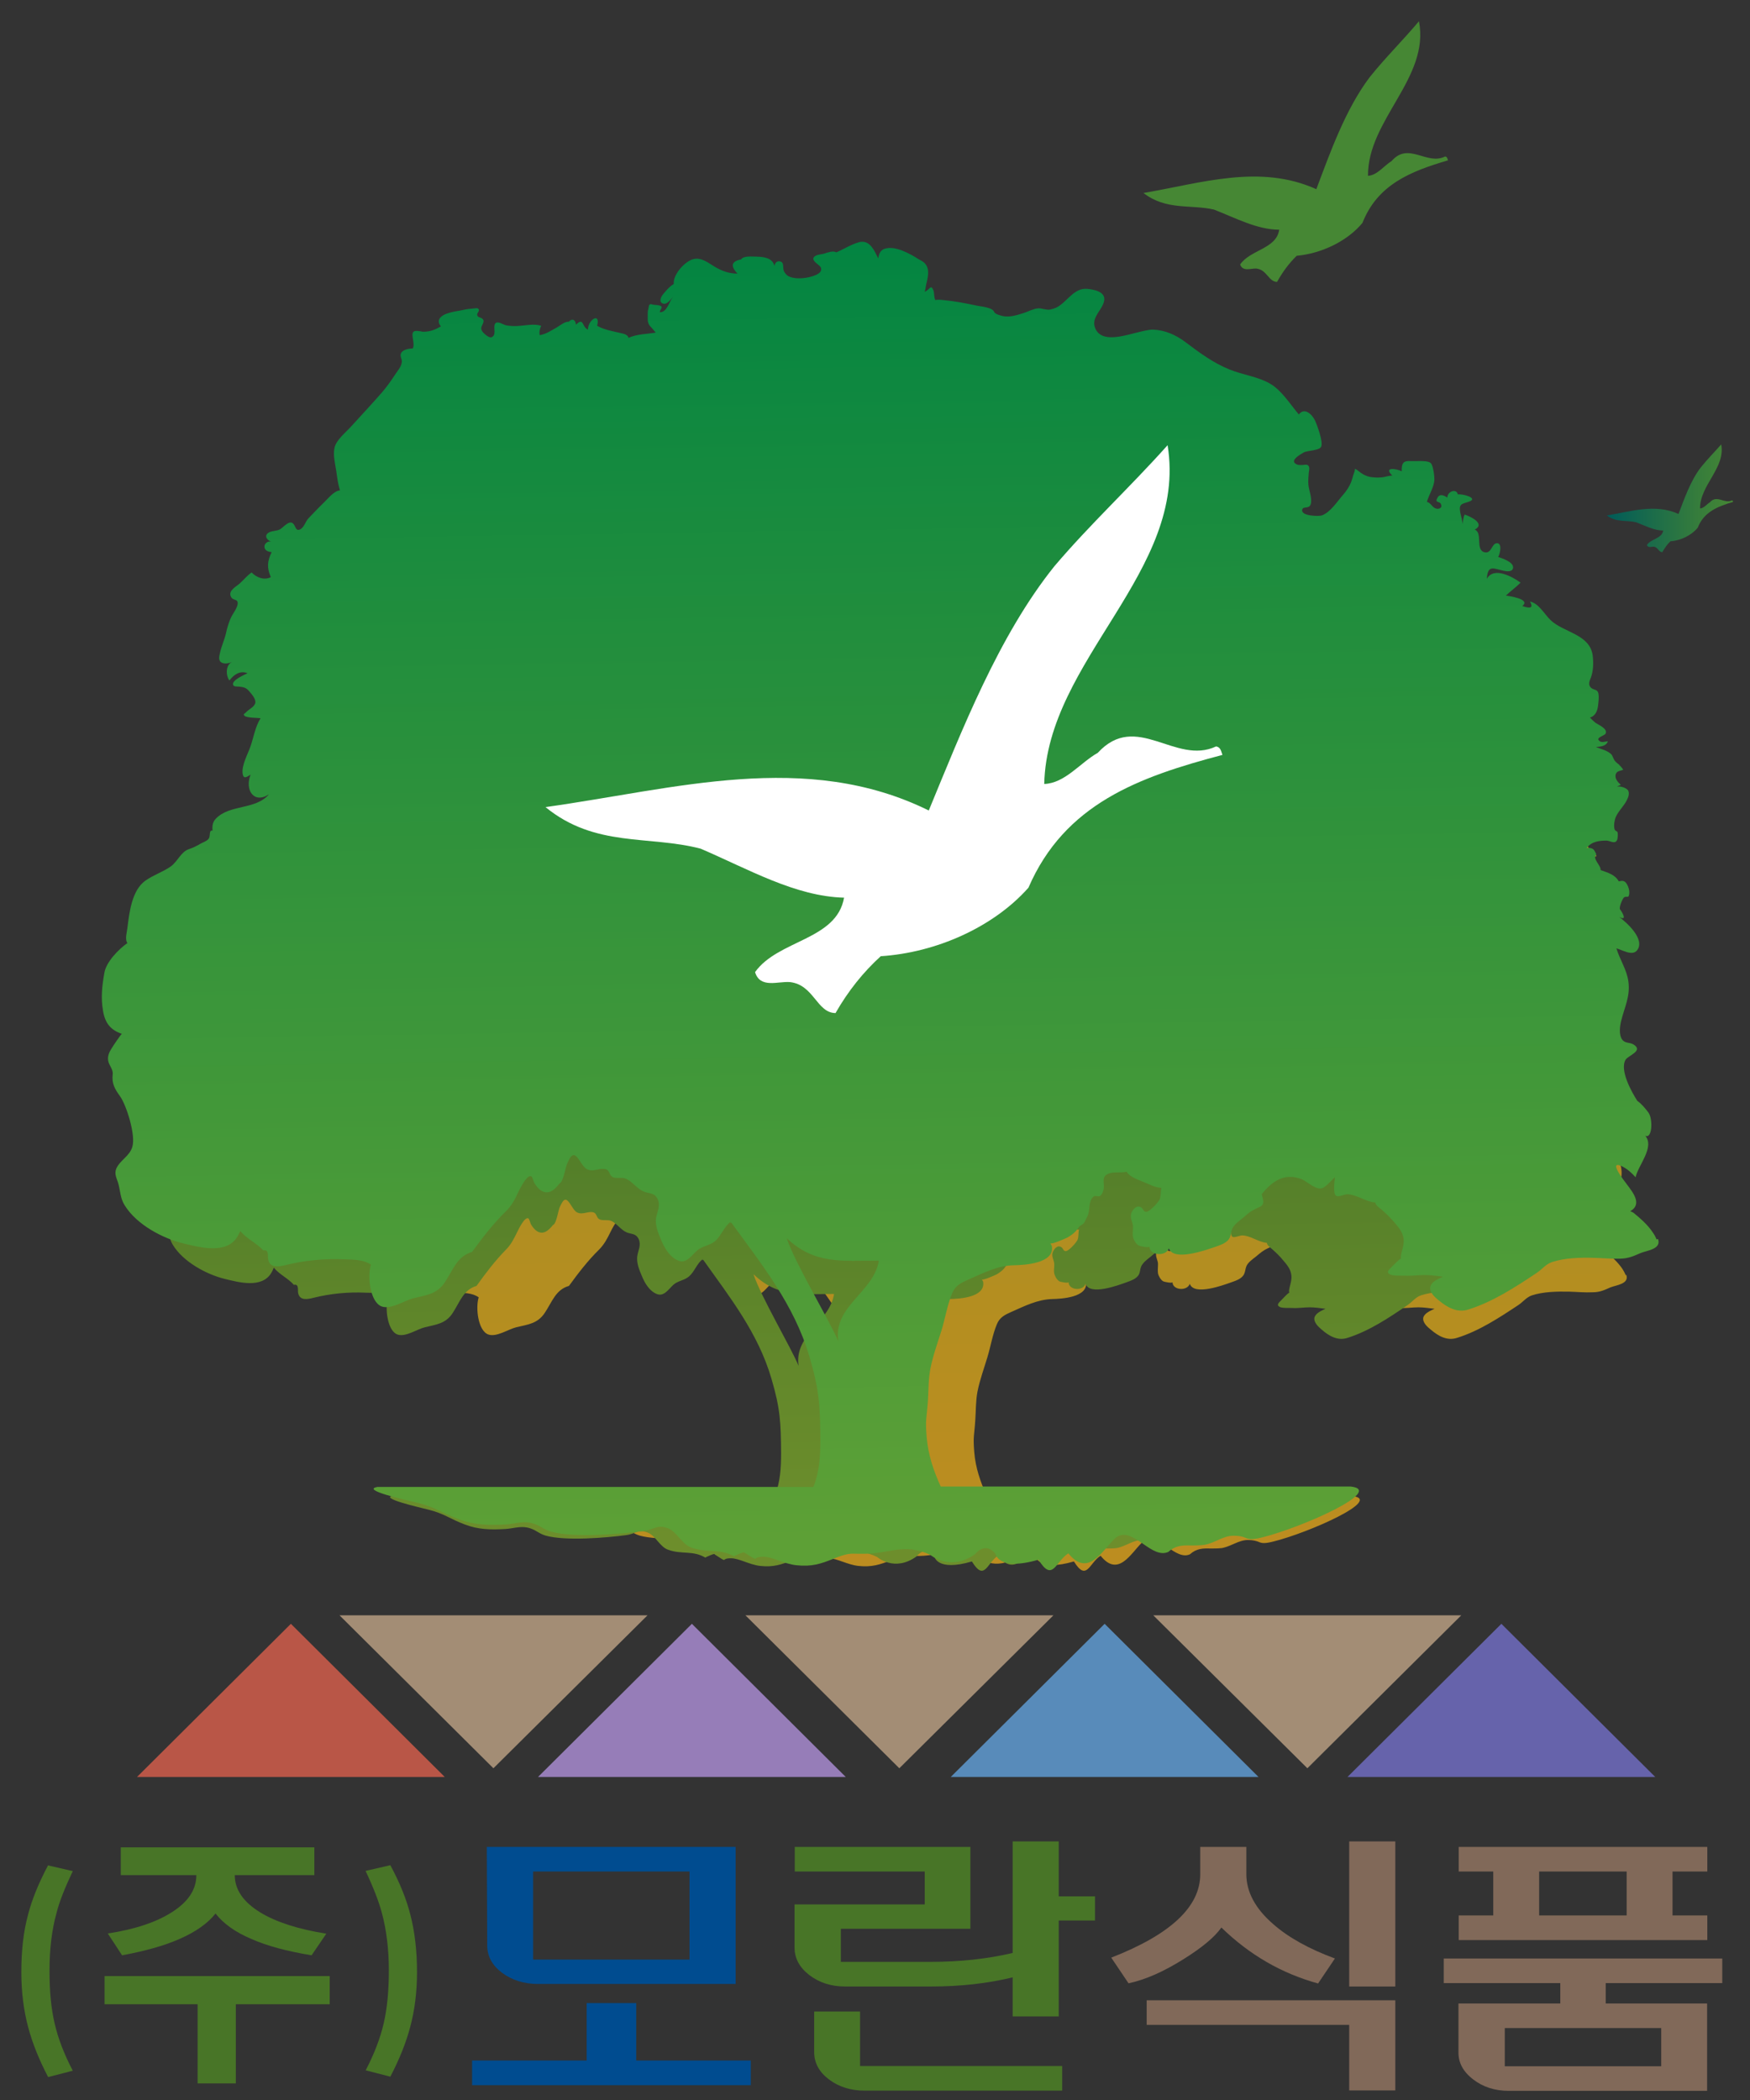<svg width="100" height="120" viewBox="0 0 100 120" fill="none" xmlns="http://www.w3.org/2000/svg">
<rect x="0" y="0" width="100" height="120" fill="#333333" stroke="none"/>
<path d="M17.963 105.562V107.15H13.415C13.415 107.975 13.902 108.69 14.878 109.284C15.793 109.841 17.049 110.241 18.646 110.496L17.805 111.732C16.415 111.502 15.268 111.199 14.366 110.799C13.451 110.411 12.768 109.926 12.317 109.344C11.866 109.914 11.171 110.399 10.256 110.799C9.378 111.187 8.281 111.49 6.976 111.732L6.159 110.484C7.695 110.253 8.927 109.841 9.817 109.272C10.756 108.678 11.22 107.975 11.22 107.15H6.902V105.562H17.951H17.963Z" fill="#487527"/>
<path d="M26.976 119.151V117.745H33.524V114.46H36.354V117.745H42.902V119.151H26.988H26.976ZM27.829 105.539H42.037V113.369H30.732C29.939 113.369 29.256 113.151 28.683 112.727C28.122 112.303 27.841 111.781 27.841 111.163L27.817 105.539H27.829ZM39.402 106.945H30.463V111.975H39.402V106.945Z" fill="#004C90"/>
<path d="M45.415 108.823H52.842V106.944H45.415V105.538H55.451V110.217H48.049V112.107H53.159C54.854 112.107 56.427 111.938 57.866 111.598V105.223H60.5V108.362H62.573V109.744H60.5V115.223H57.866V112.992C56.415 113.344 54.866 113.514 53.219 113.514H48.293C47.488 113.514 46.817 113.295 46.244 112.859C45.683 112.423 45.403 111.901 45.403 111.295V108.823H45.415ZM46.512 114.944H49.146V118.059H60.695V119.465H49.403C48.61 119.465 47.927 119.247 47.366 118.823C46.805 118.398 46.524 117.877 46.524 117.259V114.944H46.512Z" fill="#487527"/>
<path d="M75.329 113.344C73.244 112.774 71.402 111.708 69.793 110.144C69.415 110.689 68.683 111.295 67.634 111.95C66.512 112.653 65.463 113.126 64.488 113.332L63.5 111.865C66.89 110.544 68.585 108.956 68.585 107.101V105.538H71.219V107.089C71.219 108.108 71.732 109.065 72.756 109.95C73.622 110.714 74.805 111.368 76.281 111.914L75.317 113.344H75.329ZM77.098 119.465V115.707H65.524V114.301H79.732V119.453H77.098V119.465ZM77.098 113.514V105.223H79.732V113.514H77.098Z" fill="#816959"/>
<path d="M83.354 114.485H89.159V113.321H82.5V111.915H98.415V113.321H91.756V114.485H97.549V119.478H86.232C85.427 119.478 84.744 119.26 84.183 118.824C83.61 118.388 83.329 117.866 83.341 117.26V114.485H83.354ZM83.354 110.86V109.454H85.329V106.945H83.354V105.539H97.561V106.945H95.573V109.454H97.561V110.86H83.354ZM94.927 115.891H85.988V118.072H94.927V115.891ZM92.951 106.945H87.951V109.454H92.951V106.945Z" fill="#816959"/>
<path d="M18.841 114.53H13.476V119.051H11.293V114.53H5.976V112.918H18.841V114.53Z" fill="#487527"/>
<path d="M2.744 118.679C2.219 117.673 1.841 116.715 1.61 115.842C1.354 114.885 1.219 113.83 1.219 112.703C1.219 111.466 1.341 110.376 1.598 109.43C1.817 108.557 2.207 107.612 2.744 106.594L4.159 106.921C3.707 107.879 3.39 108.666 3.232 109.309C2.963 110.266 2.829 111.369 2.829 112.606C2.829 113.842 2.927 114.788 3.122 115.624C3.317 116.473 3.659 117.369 4.159 118.327L2.744 118.691V118.679Z" fill="#487527"/>
<path d="M20.89 118.315C21.39 117.358 21.732 116.461 21.927 115.612C22.122 114.776 22.22 113.77 22.22 112.594C22.22 111.418 22.085 110.267 21.817 109.297C21.646 108.655 21.341 107.867 20.89 106.909L22.305 106.582C22.854 107.6 23.232 108.546 23.451 109.418C23.695 110.364 23.829 111.455 23.829 112.691C23.829 113.831 23.695 114.885 23.439 115.831C23.207 116.715 22.829 117.661 22.305 118.667L20.89 118.303V118.315Z" fill="#487527"/>
<path d="M92.902 72.874C92.854 72.753 92.793 72.644 92.719 72.523C92.463 72.135 92.061 71.771 91.756 71.517C91.707 71.468 91.634 71.444 91.573 71.42C92.207 71.056 91.707 70.462 91.39 70.038C91.268 69.868 90.439 68.838 91.122 69.129C91.403 69.25 91.646 69.48 91.854 69.698C91.976 69.105 92.841 68.159 92.354 67.577C92.707 67.771 92.756 66.717 92.512 66.401C92.354 66.195 92.159 65.965 91.951 65.808C91.671 65.359 91.037 64.256 91.354 63.711C91.488 63.492 92.293 63.25 91.756 62.935C91.561 62.814 91.329 62.886 91.183 62.68C91.012 62.438 91.061 62.014 91.122 61.747C91.293 61.032 91.598 60.486 91.488 59.711C91.403 59.105 91.061 58.608 90.878 58.038C91.171 58.111 91.683 58.45 91.927 58.135C92.354 57.565 91.366 56.705 91.012 56.438C91.427 56.668 91.183 56.22 91.061 56.05C91 55.965 91.183 55.48 91.268 55.432C91.317 55.408 91.366 55.408 91.403 55.408C91.463 55.408 91.5 55.408 91.524 55.262C91.549 55.092 91.488 54.886 91.403 54.753C91.293 54.571 91.171 54.571 90.988 54.608C90.793 54.244 90.403 54.159 90.073 54.026C90.098 53.783 89.634 53.444 89.854 53.226C89.817 53.165 89.756 53.008 89.707 52.971C89.61 52.898 89.476 52.886 89.354 52.911C89.61 52.583 90 52.523 90.378 52.535C90.561 52.535 90.817 52.741 90.927 52.486C90.951 52.426 90.963 52.159 90.939 52.111C90.902 52.05 90.817 52.062 90.793 51.953C90.744 51.783 90.793 51.505 90.866 51.347C91 51.02 91.293 50.777 91.439 50.462C91.5 50.329 91.573 50.135 91.5 49.989C91.427 49.844 91.037 49.723 90.902 49.795C90.976 49.759 91.049 49.723 91.122 49.686C90.988 49.577 90.817 49.395 90.841 49.189C90.878 48.971 91.085 48.983 91.232 48.923C91.171 48.826 91.098 48.741 91 48.668C91.037 48.68 91.073 48.692 91.098 48.717C90.988 48.656 90.878 48.571 90.793 48.462C90.719 48.377 90.683 48.208 90.61 48.135C90.39 47.929 90.098 47.868 89.829 47.759C90.037 47.735 90.354 47.723 90.439 47.468C90.317 47.468 90.134 47.541 90.037 47.468C89.756 47.274 90.256 47.189 90.317 47.08C90.463 46.826 89.915 46.608 89.781 46.511C89.695 46.438 89.598 46.353 89.524 46.256C89.793 46.183 89.903 45.917 89.939 45.65C89.963 45.456 89.988 45.238 89.951 45.044C89.902 44.777 89.683 44.874 89.537 44.692C89.415 44.535 89.5 44.353 89.561 44.195C89.683 43.856 89.695 43.444 89.646 43.092C89.5 41.989 88.146 41.917 87.488 41.274C87.183 40.971 86.89 40.426 86.439 40.341C86.671 40.765 86.293 40.656 86.037 40.571C86.512 40.22 85.305 40.05 85.207 40.05C85.451 39.82 85.719 39.638 85.951 39.395C85.537 39.092 84.585 38.559 84.232 39.202C84.281 38.45 84.585 38.692 85.098 38.789C85.256 38.814 85.561 38.862 85.573 38.62C85.573 38.329 85 38.159 84.817 38.099C84.915 37.941 85.037 37.383 84.756 37.395C84.476 37.408 84.5 37.965 84.11 37.844C83.659 37.711 84.037 36.838 83.634 36.705C84.219 36.401 83.39 36.026 83.122 35.941C83.037 36.099 83.037 36.28 83.012 36.438C83.012 36.256 82.939 36.074 82.903 35.868C82.805 35.408 82.976 35.408 83.305 35.298C83.878 35.117 82.988 34.874 82.756 34.923C82.695 34.595 82.207 34.765 82.219 35.08C82.061 34.983 81.841 34.862 81.719 35.08C81.561 35.359 81.805 35.25 81.878 35.383C81.988 35.577 81.805 35.686 81.61 35.614C81.427 35.541 81.366 35.335 81.171 35.274C81.268 34.923 81.524 34.535 81.561 34.171C81.573 33.989 81.5 33.42 81.366 33.298C81.256 33.189 80.878 33.202 80.61 33.202C80.512 33.202 80.427 33.202 80.366 33.202C79.963 33.177 79.866 33.286 79.878 33.723C79.585 33.577 78.927 33.505 79.415 33.953C79.366 33.917 78.988 34.026 78.915 34.038C78.744 34.05 78.561 34.062 78.39 34.038C78.219 34.026 78.061 33.965 77.903 33.892C77.756 33.82 77.634 33.674 77.488 33.614C77.488 33.735 77.427 33.82 77.403 33.929C77.378 34.05 77.341 34.171 77.293 34.28C77.195 34.523 77.049 34.729 76.89 34.923C76.573 35.274 76.256 35.808 75.805 35.989C75.659 36.038 74.707 36.038 74.805 35.686C74.854 35.492 75.207 35.711 75.256 35.359C75.293 35.08 75.159 34.729 75.122 34.45C75.098 34.256 75.122 34.074 75.134 33.88C75.134 33.771 75.183 33.638 75.159 33.529C75.11 33.371 74.988 33.408 74.866 33.42C74.719 33.432 74.573 33.444 74.451 33.347C74.219 33.165 74.719 32.874 74.89 32.789C75.098 32.68 75.707 32.705 75.781 32.486C75.878 32.232 75.573 31.408 75.463 31.165C75.317 30.838 74.915 30.474 74.634 30.85C74.207 30.353 73.793 29.686 73.244 29.323C72.622 28.923 71.793 28.838 71.11 28.559C70.281 28.22 69.598 27.723 68.878 27.177C68.378 26.802 67.817 26.559 67.195 26.535C66.963 26.535 66.598 26.632 66.207 26.729C65.415 26.935 64.512 27.141 64.244 26.426C64.037 25.88 64.646 25.517 64.719 25.032C64.781 24.583 64.171 24.474 63.866 24.45C63.171 24.389 62.854 25.117 62.293 25.395C62.195 25.444 62.098 25.48 62 25.492C61.878 25.529 61.756 25.492 61.634 25.48C61.537 25.456 61.439 25.444 61.329 25.456C61.085 25.48 60.866 25.602 60.634 25.674C60.293 25.783 59.939 25.892 59.585 25.844C59.476 25.832 59.146 25.747 59.098 25.614C59.012 25.383 58.415 25.347 58.219 25.299C57.671 25.177 57.098 25.08 56.537 25.02C56.39 25.008 56.244 24.983 56.098 25.02C56.012 24.862 56.061 24.668 55.988 24.511C55.854 24.208 55.805 24.511 55.549 24.62C55.573 24.608 55.634 24.268 55.634 24.232C55.756 23.759 55.854 23.274 55.354 23.02C55.183 22.935 55.024 22.814 54.854 22.729C54.573 22.583 54.268 22.438 53.939 22.401C53.781 22.377 53.622 22.389 53.476 22.45C53.281 22.535 53.219 22.717 53.171 22.923C52.988 22.535 52.781 22.074 52.366 22.074C52.317 22.074 52.256 22.074 52.195 22.099C51.805 22.208 51.415 22.45 51.037 22.62C50.866 22.523 50.61 22.62 50.439 22.668C50.281 22.717 50.049 22.705 49.915 22.826C49.707 23.02 50.159 23.226 50.219 23.359C50.329 23.565 50.134 23.698 49.963 23.771C49.585 23.929 48.951 24.026 48.573 23.82C48.488 23.771 48.39 23.65 48.354 23.553C48.281 23.371 48.403 23.105 48.146 23.068C48 23.044 47.902 23.153 47.878 23.299C47.768 22.874 47.305 22.838 46.951 22.826C46.768 22.826 46.293 22.777 46.183 22.959C45.671 23.056 45.634 23.311 46 23.686C45.561 23.686 45.207 23.553 44.829 23.323C44.5 23.117 44.146 22.838 43.744 22.947C43.329 23.056 42.707 23.711 42.756 24.22C42.549 24.341 42.39 24.535 42.232 24.717C42.122 24.838 41.951 25.129 42.195 25.214C42.403 25.286 42.585 25.02 42.707 24.862C42.5 25.117 42.403 25.65 42.037 25.65C41.988 25.65 42.11 25.444 42.11 25.432C42.11 25.359 42.11 25.335 42.024 25.311C41.927 25.274 41.805 25.274 41.707 25.262C41.646 25.262 41.561 25.189 41.5 25.25C41.451 25.286 41.451 25.42 41.427 25.48C41.403 25.565 41.39 25.662 41.39 25.759C41.39 26.062 41.366 26.244 41.598 26.45C41.622 26.474 41.793 26.692 41.805 26.692C41.366 26.765 40.817 26.765 40.415 26.971C40.366 26.765 40.061 26.741 39.903 26.704C39.537 26.62 39.146 26.559 38.817 26.353C39 25.65 38.354 26.026 38.354 26.547C38.037 26.414 38.146 25.892 37.744 26.292C37.719 26.038 37.561 25.953 37.378 26.135C37.183 26.111 36.951 26.329 36.781 26.414C36.512 26.571 36.219 26.777 35.903 26.814C35.866 26.656 35.903 26.486 35.976 26.341C35.598 26.22 35.159 26.329 34.781 26.341C34.585 26.353 34.39 26.341 34.195 26.305C34.049 26.28 33.744 26.038 33.634 26.22C33.512 26.401 33.732 26.802 33.451 26.911C33.317 26.959 33.037 26.704 32.976 26.595C32.915 26.486 32.927 26.401 32.976 26.292C33.037 26.159 33.11 26.038 32.963 25.941C32.878 25.88 32.719 25.892 32.719 25.747C32.719 25.662 32.805 25.614 32.805 25.529C32.805 25.359 32.561 25.432 32.476 25.444C32.281 25.456 32.098 25.492 31.902 25.529C31.622 25.577 30.963 25.662 30.793 25.953C30.707 26.099 30.756 26.22 30.854 26.353C30.573 26.523 30.305 26.62 29.988 26.62C29.951 26.62 29.89 26.62 29.817 26.595C29.671 26.571 29.5 26.547 29.439 26.632C29.329 26.789 29.549 27.226 29.427 27.468C29.256 27.468 28.951 27.505 28.854 27.674C28.744 27.844 28.878 27.953 28.866 28.135C28.854 28.389 28.61 28.656 28.476 28.85C28.28 29.153 28.073 29.444 27.841 29.711C27.317 30.305 26.793 30.874 26.256 31.456C26 31.747 25.5 32.135 25.415 32.547C25.341 32.911 25.463 33.383 25.512 33.735C25.561 34.05 25.598 34.389 25.695 34.692C25.39 34.717 25.098 35.105 24.89 35.298C24.622 35.565 24.354 35.844 24.098 36.111C23.939 36.268 23.878 36.583 23.671 36.68C23.439 36.789 23.439 36.498 23.329 36.389C23.134 36.183 22.841 36.559 22.671 36.668C22.488 36.777 22.232 36.729 22.061 36.874C21.841 37.056 22.037 37.25 22.232 37.323C22.085 37.262 21.89 37.395 21.878 37.565C21.878 37.771 22.098 37.844 22.256 37.844C22.024 38.304 22.012 38.644 22.22 39.117C21.878 39.286 21.488 39.141 21.244 38.874C21.012 39.032 20.829 39.262 20.622 39.444C20.463 39.589 20.061 39.795 20.171 40.086C20.28 40.353 20.585 40.171 20.524 40.523C20.488 40.741 20.28 40.971 20.195 41.177C20.085 41.432 20.012 41.699 19.939 41.965C19.866 42.304 19.707 42.62 19.634 42.947C19.585 43.141 19.524 43.371 19.744 43.468C19.902 43.541 20.098 43.48 20.256 43.42C19.927 43.553 19.915 44.111 20.122 44.353C20.354 44.05 20.671 43.832 21.049 43.989C20.927 44.062 20.244 44.341 20.317 44.571C20.354 44.692 20.537 44.656 20.622 44.668C20.829 44.692 20.976 44.705 21.122 44.886C21.256 45.032 21.5 45.311 21.451 45.517C21.39 45.723 21.11 45.832 20.976 45.977C20.902 46.074 20.805 46.05 20.878 46.159C20.976 46.28 21.561 46.268 21.707 46.292C21.439 46.729 21.366 47.238 21.195 47.723C21.061 48.111 20.72 48.692 20.793 49.129C20.841 49.408 21 49.298 21.195 49.165C20.89 49.953 21.366 50.668 22.134 50.171C21.463 50.983 20.134 50.668 19.427 51.42C19.268 51.589 19.244 51.795 19.268 52.026C19.073 51.989 19.183 52.304 19.061 52.45C18.963 52.571 18.768 52.632 18.646 52.705C18.463 52.814 18.268 52.911 18.073 52.971C17.659 53.105 17.5 53.602 17.146 53.856C16.744 54.147 16.256 54.292 15.854 54.571C15.171 55.068 15.037 56.183 14.939 56.971C14.915 57.177 14.805 57.565 14.939 57.747C14.5 58.05 13.854 58.705 13.756 59.274C13.634 59.965 13.573 60.547 13.695 61.226C13.805 61.856 14.085 62.183 14.659 62.389C14.634 62.389 14.183 63.044 14.146 63.105C14.024 63.298 13.915 63.517 13.951 63.759C14 64.001 14.207 64.195 14.183 64.45C14.134 64.923 14.293 65.189 14.561 65.577C14.878 66.014 15.366 67.541 15.183 68.147C15.037 68.62 14.561 68.826 14.378 69.25C14.256 69.541 14.415 69.759 14.488 70.038C14.585 70.414 14.585 70.777 14.805 71.117C15.415 72.111 16.78 72.826 17.841 73.08C18.659 73.274 20 73.638 20.549 72.741C20.61 72.644 20.646 72.547 20.695 72.438C21.024 72.838 21.524 73.044 21.866 73.42C22.171 73.359 22.073 73.698 22.122 73.892C22.22 74.341 22.683 74.244 23.012 74.159C24.012 73.917 25.024 73.82 26.061 73.868C26.488 73.88 26.988 73.868 27.354 74.135C27.171 74.704 27.305 76.038 27.902 76.256C28.366 76.426 29.049 75.953 29.5 75.844C30.146 75.686 30.707 75.65 31.122 75.032C31.549 74.401 31.744 73.698 32.512 73.48C33.024 72.777 33.598 72.026 34.219 71.42C34.524 71.117 34.695 70.789 34.89 70.389C34.976 70.22 35.329 69.504 35.537 69.626C35.585 69.65 35.646 69.892 35.671 69.941C35.756 70.099 35.878 70.256 36.037 70.353C36.415 70.583 36.719 70.305 36.963 70.001C37.171 69.929 37.268 69.165 37.378 68.947C37.451 68.814 37.561 68.511 37.732 68.559C37.939 68.608 38.134 69.153 38.366 69.274C38.561 69.371 38.732 69.335 38.903 69.299C39.037 69.274 39.183 69.238 39.317 69.274C39.524 69.335 39.488 69.565 39.659 69.662C39.756 69.723 39.89 69.723 40.024 69.723C40.146 69.723 40.281 69.723 40.39 69.771C40.719 69.929 40.939 70.28 41.293 70.426C41.585 70.535 41.829 70.474 41.988 70.814C42.146 71.165 41.951 71.444 41.903 71.783C41.854 72.159 42.024 72.559 42.159 72.898C42.342 73.323 42.61 73.771 43.037 73.941C43.463 74.111 43.719 73.674 44 73.42C44.268 73.177 44.634 73.177 44.915 72.935C45.232 72.656 45.378 72.183 45.719 71.941C45.695 71.977 45.671 72.014 45.646 72.038C45.671 72.014 45.695 72.001 45.732 71.989C47.293 74.135 48.927 76.159 49.707 78.789C50.207 80.486 50.256 81.274 50.268 83.044C50.268 83.88 50.219 84.692 49.903 85.456H27.695C26.805 85.602 29.098 86.111 29.744 86.268C30.646 86.486 31 86.802 31.866 87.117C32.646 87.408 33.342 87.42 34.232 87.371C34.634 87.347 35.061 87.201 35.488 87.286C35.976 87.383 36.11 87.614 36.549 87.747C37.707 88.074 40.122 87.868 41.232 87.723C41.817 87.65 41.939 87.359 42.5 87.577C42.976 87.759 43.195 88.389 43.695 88.559C44.488 88.838 45.134 88.583 45.866 89.007C45.878 88.995 45.963 88.947 46.061 88.911C46.219 88.838 46.415 88.765 46.403 88.826C47.037 89.226 46.89 89.153 47.024 89.092C47.073 89.068 47.159 89.044 47.354 89.044C47.817 89.044 48.415 89.408 49.037 89.48C49.817 89.565 50.281 89.408 50.963 89.141C51.61 88.886 51.768 88.898 52.146 88.911C52.256 88.911 52.39 88.911 52.549 88.911C53.817 88.886 54.549 88.353 55.854 88.971C55.854 88.971 56.866 89.856 58.146 88.935C58.146 88.935 58.646 88.268 59.183 88.935C59.183 88.935 59.329 89.82 61.366 89.226C62.098 90.401 62.232 89.323 62.89 88.898C63.903 90.171 64.634 88.741 65.256 88.147C65.707 87.723 66.207 88.062 66.719 88.414C67.159 88.717 67.598 89.007 68 88.814C68.378 88.474 68.756 88.474 69.171 88.486C69.378 88.486 69.585 88.486 69.817 88.462C70.354 88.365 70.781 88.001 71.305 88.001C71.61 88.001 71.744 88.05 71.866 88.086C72.061 88.159 72.159 88.244 72.768 88.086C74.781 87.589 79.061 85.686 77.281 85.492H56.39C56.024 84.68 55.744 83.88 55.671 82.971C55.598 82.038 55.671 82.074 55.732 81.129C55.768 80.595 55.756 80.05 55.854 79.529C55.988 78.85 56.232 78.195 56.427 77.541C56.61 76.935 56.719 76.256 56.963 75.674C57.122 75.274 57.427 75.129 57.781 74.971C58.549 74.632 59.281 74.256 60.122 74.232C60.671 74.22 62.171 74.135 62.061 73.274C62.061 73.214 62 73.141 61.976 73.105C62.037 73.189 62.768 72.862 62.854 72.814C63 72.729 63.146 72.62 63.268 72.486C63.329 72.414 63.378 72.317 63.451 72.244C63.512 72.171 63.61 72.147 63.671 72.074C63.719 72.014 63.744 71.941 63.781 71.88C63.829 71.771 63.89 71.65 63.915 71.541C63.963 71.274 63.939 70.838 64.207 70.704C64.244 70.692 64.281 70.704 64.329 70.704C64.378 70.704 64.427 70.717 64.476 70.704C64.61 70.632 64.659 70.45 64.683 70.305C64.719 70.014 64.573 69.723 64.878 69.577C65.159 69.444 65.549 69.541 65.841 69.456C66 69.735 66.451 69.868 66.732 69.977C67 70.086 67.341 70.268 67.622 70.268C67.573 70.45 67.61 70.692 67.524 70.85C67.451 71.008 67.012 71.492 66.841 71.492C66.695 71.492 66.707 71.359 66.598 71.274C66.378 71.117 66.171 71.347 66.085 71.553C65.988 71.82 66.195 72.014 66.171 72.28C66.171 72.462 66.134 72.68 66.195 72.85C66.256 72.995 66.329 73.129 66.463 73.214C66.512 73.25 67.012 73.347 67 73.262C67 73.735 67.841 73.795 67.988 73.359C68.219 74.062 69.915 73.432 70.329 73.286C70.598 73.189 70.976 73.08 71.098 72.789C71.183 72.595 71.159 72.414 71.293 72.232C71.463 72.001 71.732 71.856 71.939 71.662C72.183 71.456 72.354 71.371 72.622 71.25C72.903 71.117 72.805 70.898 72.732 70.595C73.268 69.917 73.89 69.504 74.732 69.82C75.085 69.953 75.524 70.462 75.878 70.256C76.098 70.123 76.268 69.892 76.463 69.723C76.463 69.904 76.366 70.535 76.524 70.668C76.585 70.717 76.732 70.68 76.866 70.644C76.951 70.62 77.037 70.595 77.098 70.595C77.598 70.608 78.024 70.983 78.524 71.02C78.561 71.189 78.719 71.274 78.829 71.371C79.073 71.577 79.281 71.783 79.488 72.026C79.707 72.268 79.927 72.523 79.963 72.874C80 73.189 79.866 73.456 79.829 73.747C79.829 73.832 79.829 73.868 79.866 73.844C79.695 73.953 79.549 74.111 79.415 74.256C79.256 74.426 79.049 74.559 79.281 74.68C79.451 74.765 79.817 74.729 80.012 74.741C80.354 74.765 80.707 74.704 81.049 74.704C81.354 74.704 81.671 74.753 81.976 74.789C81.768 74.886 81.39 75.032 81.329 75.299C81.281 75.577 81.573 75.832 81.756 75.977C82.195 76.353 82.695 76.632 83.256 76.45C84.512 76.062 85.671 75.299 86.768 74.571C87.037 74.389 87.219 74.135 87.524 74.026C88.183 73.808 88.963 73.796 89.659 73.808C90.11 73.82 90.561 73.868 91.012 73.844C91.415 73.844 91.671 73.723 92.024 73.565C92.354 73.432 93.122 73.371 92.927 72.838L92.902 72.874ZM48.61 72.826C50.037 74.159 51.415 73.941 53.293 73.941C53.049 75.553 50.963 76.256 51.232 78.05C50.793 77.008 49.037 74.086 48.622 72.826H48.61Z" fill="url(#paint0_linear_1356_2767)"/>
<path d="M86.549 72.874C86.512 72.753 86.451 72.644 86.378 72.523C86.122 72.135 85.732 71.771 85.427 71.517C85.378 71.468 85.305 71.444 85.244 71.42C85.866 71.056 85.378 70.462 85.061 70.038C84.939 69.868 84.122 68.838 84.793 69.129C85.061 69.25 85.305 69.48 85.512 69.698C85.622 69.105 86.476 68.159 86 67.577C86.354 67.771 86.39 66.717 86.159 66.401C86 66.195 85.817 65.965 85.598 65.808C85.317 65.359 84.707 64.256 85.012 63.711C85.134 63.492 85.927 63.25 85.415 62.935C85.232 62.814 85 62.886 84.854 62.68C84.683 62.438 84.732 62.014 84.793 61.747C84.963 61.032 85.268 60.486 85.159 59.711C85.073 59.105 84.732 58.608 84.561 58.038C84.841 58.111 85.354 58.45 85.585 58.135C86.012 57.565 85.037 56.705 84.695 56.438C85.11 56.668 84.866 56.22 84.744 56.05C84.683 55.965 84.866 55.48 84.951 55.432C85 55.408 85.037 55.408 85.073 55.408C85.134 55.408 85.171 55.408 85.183 55.262C85.207 55.092 85.146 54.886 85.073 54.753C84.963 54.571 84.841 54.571 84.659 54.608C84.476 54.244 84.085 54.159 83.756 54.026C83.781 53.783 83.317 53.444 83.549 53.226C83.512 53.165 83.451 53.008 83.403 52.971C83.305 52.898 83.171 52.886 83.061 52.911C83.317 52.583 83.695 52.523 84.073 52.535C84.244 52.535 84.5 52.741 84.61 52.486C84.634 52.426 84.646 52.159 84.622 52.111C84.585 52.05 84.5 52.062 84.476 51.953C84.427 51.783 84.476 51.505 84.549 51.347C84.683 51.02 84.976 50.777 85.11 50.462C85.171 50.329 85.244 50.135 85.171 49.989C85.098 49.844 84.72 49.723 84.585 49.795C84.659 49.759 84.732 49.723 84.805 49.686C84.671 49.577 84.5 49.395 84.537 49.189C84.573 48.971 84.781 48.983 84.927 48.923C84.866 48.826 84.793 48.741 84.695 48.668C84.732 48.68 84.768 48.692 84.793 48.717C84.683 48.656 84.585 48.571 84.5 48.462C84.427 48.377 84.403 48.208 84.329 48.135C84.11 47.929 83.829 47.868 83.561 47.759C83.768 47.735 84.073 47.723 84.159 47.468C84.049 47.468 83.866 47.541 83.756 47.468C83.488 47.274 83.976 47.189 84.024 47.08C84.159 46.826 83.634 46.608 83.5 46.511C83.415 46.438 83.317 46.353 83.244 46.256C83.512 46.183 83.61 45.917 83.646 45.65C83.671 45.456 83.695 45.238 83.671 45.044C83.622 44.777 83.403 44.874 83.268 44.692C83.146 44.535 83.244 44.353 83.293 44.195C83.415 43.856 83.415 43.444 83.378 43.092C83.232 41.989 81.903 41.917 81.256 41.274C80.951 40.971 80.671 40.426 80.232 40.341C80.463 40.765 80.085 40.656 79.841 40.571C80.305 40.22 79.122 40.05 79.025 40.05C79.256 39.82 79.537 39.638 79.756 39.395C79.354 39.092 78.415 38.559 78.061 39.202C78.11 38.45 78.415 38.692 78.903 38.789C79.049 38.814 79.366 38.862 79.366 38.62C79.366 38.329 78.805 38.159 78.622 38.099C78.72 37.941 78.841 37.383 78.561 37.395C78.281 37.408 78.305 37.965 77.915 37.844C77.476 37.711 77.854 36.838 77.451 36.705C78.024 36.401 77.22 36.026 76.951 35.941C76.878 36.099 76.866 36.28 76.841 36.438C76.841 36.256 76.768 36.074 76.732 35.868C76.634 35.408 76.805 35.408 77.134 35.298C77.695 35.117 76.829 34.874 76.598 34.923C76.537 34.595 76.061 34.765 76.073 35.08C75.915 34.983 75.707 34.862 75.585 35.08C75.427 35.359 75.671 35.25 75.744 35.383C75.854 35.577 75.671 35.686 75.488 35.614C75.317 35.541 75.256 35.335 75.049 35.274C75.146 34.923 75.403 34.535 75.427 34.171C75.439 33.989 75.366 33.42 75.244 33.298C75.134 33.189 74.768 33.202 74.5 33.202C74.403 33.202 74.317 33.202 74.256 33.202C73.854 33.177 73.768 33.286 73.768 33.723C73.488 33.577 72.829 33.505 73.317 33.953C73.268 33.917 72.89 34.026 72.829 34.038C72.659 34.05 72.488 34.062 72.317 34.038C72.146 34.026 71.988 33.965 71.841 33.892C71.695 33.82 71.573 33.674 71.439 33.614C71.439 33.735 71.378 33.82 71.354 33.929C71.329 34.05 71.293 34.171 71.244 34.28C71.146 34.523 71.012 34.729 70.841 34.923C70.524 35.274 70.207 35.808 69.768 35.989C69.634 36.038 68.683 36.038 68.781 35.686C68.829 35.492 69.171 35.711 69.22 35.359C69.256 35.08 69.122 34.729 69.098 34.45C69.073 34.256 69.098 34.074 69.098 33.88C69.098 33.771 69.146 33.638 69.122 33.529C69.073 33.371 68.951 33.408 68.829 33.42C68.683 33.432 68.537 33.444 68.427 33.347C68.195 33.165 68.695 32.874 68.854 32.789C69.061 32.68 69.646 32.705 69.732 32.486C69.829 32.232 69.524 31.408 69.415 31.165C69.268 30.838 68.878 30.474 68.598 30.85C68.183 30.353 67.781 29.686 67.232 29.323C66.61 28.923 65.805 28.838 65.134 28.559C64.317 28.22 63.646 27.723 62.939 27.177C62.451 26.802 61.903 26.559 61.293 26.535C61.061 26.535 60.707 26.632 60.329 26.729C59.561 26.935 58.659 27.141 58.403 26.426C58.207 25.88 58.805 25.517 58.866 25.032C58.927 24.583 58.329 24.474 58.024 24.45C57.342 24.389 57.024 25.117 56.476 25.395C56.39 25.444 56.281 25.48 56.183 25.492C56.061 25.529 55.939 25.492 55.829 25.48C55.732 25.456 55.634 25.444 55.537 25.456C55.305 25.48 55.085 25.602 54.854 25.674C54.524 25.783 54.171 25.892 53.829 25.844C53.72 25.832 53.403 25.747 53.354 25.614C53.268 25.383 52.683 25.347 52.488 25.299C51.939 25.177 51.39 25.08 50.842 25.02C50.695 25.008 50.549 24.983 50.415 25.02C50.329 24.862 50.378 24.668 50.305 24.511C50.171 24.208 50.122 24.511 49.866 24.62C49.89 24.608 49.939 24.268 49.951 24.232C50.073 23.759 50.171 23.274 49.683 23.02C49.512 22.935 49.366 22.814 49.195 22.729C48.915 22.583 48.61 22.438 48.305 22.401C48.146 22.377 47.988 22.389 47.842 22.45C47.646 22.535 47.585 22.717 47.549 22.923C47.366 22.535 47.171 22.074 46.756 22.074C46.707 22.074 46.646 22.074 46.585 22.099C46.195 22.208 45.817 22.45 45.451 22.62C45.293 22.523 45.037 22.62 44.866 22.668C44.707 22.717 44.476 22.705 44.354 22.826C44.146 23.02 44.585 23.226 44.659 23.359C44.768 23.565 44.573 23.698 44.415 23.771C44.049 23.929 43.427 24.026 43.049 23.82C42.964 23.771 42.866 23.65 42.829 23.553C42.756 23.371 42.878 23.105 42.622 23.068C42.476 23.044 42.39 23.153 42.366 23.299C42.256 22.874 41.805 22.838 41.451 22.826C41.268 22.826 40.805 22.777 40.695 22.959C40.195 23.056 40.146 23.311 40.512 23.686C40.085 23.686 39.732 23.553 39.366 23.323C39.037 23.117 38.695 22.838 38.293 22.947C37.878 23.056 37.268 23.711 37.317 24.22C37.11 24.341 36.964 24.535 36.805 24.717C36.695 24.838 36.537 25.129 36.768 25.214C36.976 25.286 37.146 25.02 37.281 24.862C37.085 25.117 36.988 25.65 36.622 25.65C36.573 25.65 36.695 25.444 36.695 25.432C36.695 25.359 36.695 25.335 36.61 25.311C36.512 25.274 36.403 25.274 36.305 25.262C36.244 25.262 36.171 25.189 36.11 25.25C36.073 25.286 36.061 25.42 36.037 25.48C36.012 25.565 36 25.662 36 25.759C36 26.062 35.976 26.244 36.207 26.45C36.232 26.474 36.39 26.692 36.403 26.692C35.976 26.765 35.427 26.765 35.037 26.971C34.988 26.765 34.695 26.741 34.537 26.704C34.183 26.62 33.793 26.559 33.476 26.353C33.659 25.65 33.012 26.026 33.024 26.547C32.72 26.414 32.817 25.892 32.427 26.292C32.403 26.038 32.244 25.953 32.061 26.135C31.878 26.111 31.634 26.329 31.476 26.414C31.207 26.571 30.927 26.777 30.622 26.814C30.585 26.656 30.622 26.486 30.695 26.341C30.329 26.22 29.89 26.329 29.512 26.341C29.317 26.353 29.122 26.341 28.939 26.305C28.793 26.28 28.5 26.038 28.39 26.22C28.28 26.401 28.488 26.802 28.207 26.911C28.073 26.959 27.793 26.704 27.732 26.595C27.671 26.486 27.683 26.401 27.732 26.292C27.793 26.159 27.866 26.038 27.72 25.941C27.634 25.88 27.488 25.892 27.488 25.747C27.488 25.662 27.573 25.614 27.573 25.529C27.573 25.359 27.341 25.432 27.244 25.444C27.061 25.456 26.866 25.492 26.683 25.529C26.402 25.577 25.768 25.662 25.598 25.953C25.512 26.099 25.561 26.22 25.659 26.353C25.39 26.523 25.122 26.62 24.805 26.62C24.768 26.62 24.707 26.62 24.646 26.595C24.5 26.571 24.329 26.547 24.268 26.632C24.159 26.789 24.366 27.226 24.256 27.468C24.098 27.468 23.793 27.505 23.695 27.674C23.585 27.844 23.72 27.953 23.707 28.135C23.695 28.389 23.451 28.656 23.329 28.85C23.134 29.153 22.939 29.444 22.707 29.711C22.195 30.305 21.671 30.874 21.146 31.456C20.89 31.747 20.402 32.135 20.317 32.547C20.244 32.911 20.366 33.383 20.415 33.735C20.463 34.05 20.5 34.389 20.598 34.692C20.305 34.717 20.012 35.105 19.805 35.298C19.537 35.565 19.28 35.844 19.024 36.111C18.866 36.268 18.805 36.583 18.598 36.68C18.378 36.789 18.366 36.498 18.256 36.389C18.061 36.183 17.78 36.559 17.61 36.668C17.427 36.777 17.171 36.729 17 36.874C16.78 37.056 16.976 37.25 17.159 37.323C17.012 37.262 16.817 37.395 16.817 37.565C16.817 37.771 17.037 37.844 17.183 37.844C16.951 38.304 16.939 38.644 17.146 39.117C16.817 39.286 16.427 39.141 16.183 38.874C15.963 39.032 15.78 39.262 15.573 39.444C15.415 39.589 15.012 39.795 15.134 40.086C15.244 40.353 15.537 40.171 15.476 40.523C15.439 40.741 15.232 40.971 15.146 41.177C15.037 41.432 14.963 41.699 14.902 41.965C14.829 42.304 14.683 42.62 14.61 42.947C14.561 43.141 14.512 43.371 14.72 43.468C14.866 43.541 15.073 43.48 15.22 43.42C14.89 43.553 14.89 44.111 15.085 44.353C15.317 44.05 15.622 43.832 16 43.989C15.878 44.062 15.207 44.341 15.28 44.571C15.317 44.692 15.5 44.656 15.585 44.668C15.793 44.692 15.927 44.705 16.073 44.886C16.195 45.032 16.451 45.311 16.39 45.517C16.329 45.723 16.049 45.832 15.927 45.977C15.854 46.074 15.768 46.05 15.841 46.159C15.939 46.28 16.512 46.268 16.646 46.292C16.378 46.729 16.305 47.238 16.146 47.723C16.012 48.111 15.683 48.692 15.756 49.129C15.805 49.408 15.963 49.298 16.146 49.165C15.854 49.953 16.317 50.668 17.061 50.171C16.402 50.983 15.098 50.668 14.402 51.42C14.244 51.589 14.22 51.795 14.244 52.026C14.049 51.989 14.159 52.304 14.049 52.45C13.951 52.571 13.768 52.632 13.634 52.705C13.451 52.814 13.268 52.911 13.073 52.971C12.659 53.105 12.512 53.602 12.159 53.856C11.756 54.147 11.293 54.292 10.89 54.571C10.22 55.068 10.085 56.183 9.988 56.971C9.963 57.177 9.854 57.565 9.988 57.747C9.561 58.05 8.927 58.705 8.829 59.274C8.72 59.965 8.646 60.547 8.768 61.226C8.878 61.856 9.159 62.183 9.707 62.389C9.683 62.389 9.244 63.044 9.207 63.105C9.085 63.298 8.976 63.517 9.024 63.759C9.061 64.001 9.281 64.195 9.256 64.45C9.207 64.923 9.366 65.189 9.634 65.577C9.939 66.014 10.415 67.541 10.244 68.147C10.098 68.62 9.634 68.826 9.451 69.25C9.329 69.541 9.488 69.759 9.561 70.038C9.659 70.414 9.659 70.777 9.866 71.117C10.463 72.111 11.805 72.826 12.841 73.08C13.634 73.274 14.963 73.638 15.5 72.741C15.561 72.644 15.598 72.547 15.646 72.438C15.976 72.838 16.463 73.044 16.793 73.42C17.098 73.359 17 73.698 17.037 73.892C17.134 74.341 17.585 74.244 17.915 74.159C18.902 73.917 19.89 73.82 20.902 73.868C21.317 73.88 21.817 73.868 22.171 74.135C21.988 74.704 22.122 76.038 22.707 76.256C23.159 76.426 23.829 75.953 24.28 75.844C24.915 75.686 25.463 75.65 25.866 75.032C26.28 74.401 26.476 73.698 27.232 73.48C27.732 72.777 28.305 72.026 28.902 71.42C29.207 71.117 29.366 70.789 29.561 70.389C29.646 70.22 29.988 69.504 30.195 69.626C30.244 69.65 30.305 69.892 30.329 69.941C30.415 70.099 30.537 70.256 30.683 70.353C31.061 70.583 31.354 70.305 31.598 70.001C31.805 69.929 31.89 69.165 32 68.947C32.073 68.814 32.183 68.511 32.342 68.559C32.549 68.608 32.732 69.153 32.964 69.274C33.146 69.371 33.317 69.335 33.488 69.299C33.622 69.274 33.756 69.238 33.903 69.274C34.11 69.335 34.073 69.565 34.232 69.662C34.329 69.723 34.451 69.723 34.585 69.723C34.707 69.723 34.842 69.723 34.939 69.771C35.268 69.929 35.476 70.28 35.817 70.426C36.098 70.535 36.342 70.474 36.5 70.814C36.646 71.165 36.464 71.444 36.415 71.783C36.366 72.159 36.524 72.559 36.671 72.898C36.842 73.323 37.11 73.771 37.524 73.941C37.939 74.111 38.195 73.674 38.476 73.42C38.744 73.177 39.098 73.177 39.378 72.935C39.695 72.656 39.829 72.183 40.171 71.941C40.146 71.977 40.122 72.014 40.098 72.038C40.122 72.014 40.146 72.001 40.183 71.989C41.707 74.135 43.317 76.159 44.085 78.789C44.585 80.486 44.622 81.274 44.634 83.044C44.634 83.88 44.585 84.692 44.281 85.456H22.488C21.622 85.602 23.866 86.111 24.488 86.268C25.378 86.486 25.72 86.802 26.573 87.117C27.341 87.408 28.024 87.42 28.89 87.371C29.293 87.347 29.707 87.201 30.122 87.286C30.598 87.383 30.732 87.614 31.171 87.747C32.317 88.074 34.671 87.868 35.768 87.723C36.342 87.65 36.451 87.359 37.012 87.577C37.476 87.759 37.695 88.389 38.183 88.559C38.964 88.838 39.598 88.583 40.305 89.007C40.317 88.995 40.403 88.947 40.5 88.911C40.659 88.838 40.842 88.765 40.842 88.826C41.464 89.226 41.329 89.153 41.451 89.092C41.5 89.068 41.585 89.044 41.768 89.044C42.232 89.044 42.817 89.408 43.427 89.48C44.195 89.565 44.646 89.408 45.317 89.141C45.951 88.886 46.11 88.898 46.488 88.911C46.598 88.911 46.72 88.911 46.878 88.911C48.122 88.886 48.842 88.353 50.122 88.971C50.122 88.971 51.11 89.856 52.378 88.935C52.378 88.935 52.866 88.268 53.39 88.935C53.39 88.935 53.524 89.82 55.537 89.226C56.256 90.401 56.39 89.323 57.024 88.898C58.012 90.171 58.732 88.741 59.342 88.147C59.781 87.723 60.281 88.062 60.768 88.414C61.195 88.717 61.622 89.007 62.024 88.814C62.403 88.474 62.768 88.474 63.171 88.486C63.366 88.486 63.585 88.486 63.805 88.462C64.329 88.365 64.744 88.001 65.268 88.001C65.561 88.001 65.707 88.05 65.817 88.086C66.012 88.159 66.11 88.244 66.695 88.086C68.671 87.589 72.866 85.686 71.122 85.492H50.622C50.256 84.68 49.988 83.88 49.915 82.971C49.842 82.038 49.915 82.074 49.976 81.129C50 80.595 50 80.05 50.098 79.529C50.22 78.85 50.464 78.195 50.659 77.541C50.842 76.935 50.951 76.256 51.183 75.674C51.342 75.274 51.634 75.129 51.988 74.971C52.744 74.632 53.464 74.256 54.281 74.232C54.829 74.22 56.293 74.135 56.183 73.274C56.183 73.214 56.122 73.141 56.098 73.105C56.146 73.189 56.878 72.862 56.964 72.814C57.11 72.729 57.256 72.62 57.378 72.486C57.439 72.414 57.488 72.317 57.561 72.244C57.622 72.171 57.72 72.147 57.781 72.074C57.829 72.014 57.854 71.941 57.89 71.88C57.939 71.771 58 71.65 58.024 71.541C58.073 71.274 58.049 70.838 58.317 70.704C58.354 70.692 58.39 70.704 58.427 70.704C58.476 70.704 58.524 70.717 58.573 70.704C58.707 70.632 58.756 70.45 58.768 70.305C58.805 70.014 58.659 69.723 58.964 69.577C59.232 69.444 59.622 69.541 59.915 69.456C60.073 69.735 60.512 69.868 60.781 69.977C61.037 70.086 61.378 70.268 61.659 70.268C61.61 70.45 61.646 70.692 61.573 70.85C61.5 71.008 61.073 71.492 60.903 71.492C60.756 71.492 60.768 71.359 60.659 71.274C60.439 71.117 60.244 71.347 60.159 71.553C60.061 71.82 60.256 72.014 60.244 72.28C60.244 72.462 60.195 72.68 60.268 72.85C60.317 72.995 60.403 73.129 60.524 73.214C60.573 73.25 61.061 73.347 61.061 73.262C61.061 73.735 61.89 73.795 62.037 73.359C62.256 74.062 63.927 73.432 64.341 73.286C64.598 73.189 64.976 73.08 65.098 72.789C65.171 72.595 65.146 72.414 65.293 72.232C65.463 72.001 65.72 71.856 65.927 71.662C66.159 71.456 66.329 71.371 66.598 71.25C66.878 71.117 66.781 70.898 66.707 70.595C67.232 69.917 67.841 69.504 68.671 69.82C69.012 69.953 69.451 70.462 69.793 70.256C70.012 70.123 70.171 69.892 70.366 69.723C70.366 69.904 70.268 70.535 70.415 70.668C70.488 70.717 70.622 70.68 70.756 70.644C70.841 70.62 70.927 70.595 70.988 70.595C71.476 70.608 71.903 70.983 72.39 71.02C72.427 71.189 72.573 71.274 72.683 71.371C72.915 71.577 73.134 71.783 73.329 72.026C73.537 72.268 73.756 72.523 73.793 72.874C73.829 73.189 73.695 73.456 73.659 73.747C73.659 73.832 73.659 73.868 73.695 73.844C73.537 73.953 73.39 74.111 73.256 74.256C73.098 74.426 72.903 74.559 73.122 74.68C73.281 74.765 73.659 74.729 73.829 74.741C74.171 74.765 74.512 74.704 74.841 74.704C75.146 74.704 75.451 74.753 75.744 74.789C75.537 74.886 75.171 75.032 75.11 75.299C75.061 75.577 75.354 75.832 75.524 75.977C75.951 76.353 76.451 76.632 77 76.45C78.232 76.062 79.378 75.299 80.439 74.571C80.707 74.389 80.878 74.135 81.183 74.026C81.841 73.808 82.598 73.796 83.281 73.808C83.72 73.82 84.159 73.868 84.61 73.844C85.012 73.844 85.256 73.723 85.61 73.565C85.927 73.432 86.683 73.371 86.5 72.838L86.549 72.874ZM43.073 72.826C44.464 74.159 45.829 73.941 47.659 73.941C47.415 75.553 45.366 76.256 45.634 78.05C45.207 77.008 43.476 74.086 43.061 72.826H43.073Z" fill="url(#paint1_linear_1356_2767)"/>
<path d="M94.659 70.823C94.61 70.689 94.537 70.556 94.451 70.435C94.171 69.998 93.707 69.598 93.366 69.32C93.305 69.271 93.232 69.247 93.159 69.21C93.866 68.81 93.305 68.132 92.951 67.659C92.805 67.465 91.89 66.301 92.646 66.629C92.951 66.762 93.232 67.016 93.463 67.271C93.598 66.604 94.573 65.55 94.012 64.895C94.415 65.113 94.463 63.938 94.195 63.574C94.012 63.332 93.805 63.077 93.561 62.907C93.244 62.41 92.537 61.162 92.89 60.556C93.037 60.313 93.939 60.047 93.341 59.683C93.122 59.55 92.866 59.635 92.695 59.404C92.5 59.138 92.561 58.653 92.634 58.35C92.829 57.55 93.171 56.932 93.049 56.071C92.951 55.392 92.561 54.835 92.366 54.192C92.695 54.277 93.281 54.653 93.549 54.301C94.037 53.671 92.927 52.689 92.524 52.398C93 52.653 92.719 52.156 92.573 51.962C92.5 51.865 92.719 51.319 92.817 51.271C92.878 51.235 92.927 51.247 92.963 51.247C93.037 51.247 93.073 51.247 93.098 51.089C93.122 50.895 93.061 50.677 92.963 50.519C92.841 50.313 92.707 50.313 92.5 50.362C92.281 49.962 91.854 49.865 91.463 49.719C91.488 49.441 90.963 49.065 91.219 48.822C91.183 48.75 91.11 48.58 91.049 48.532C90.939 48.447 90.793 48.435 90.659 48.459C90.951 48.083 91.378 48.035 91.805 48.035C92 48.035 92.305 48.277 92.415 47.974C92.439 47.913 92.463 47.61 92.427 47.55C92.39 47.477 92.293 47.501 92.256 47.368C92.207 47.174 92.256 46.859 92.329 46.689C92.488 46.325 92.805 46.059 92.976 45.695C93.049 45.55 93.122 45.332 93.037 45.174C92.951 45.016 92.524 44.883 92.366 44.968C92.451 44.919 92.537 44.883 92.622 44.847C92.476 44.725 92.281 44.52 92.317 44.289C92.354 44.047 92.585 44.059 92.756 43.986C92.683 43.877 92.61 43.78 92.5 43.695C92.537 43.707 92.573 43.719 92.61 43.744C92.476 43.671 92.366 43.586 92.268 43.465C92.195 43.368 92.146 43.174 92.073 43.101C91.829 42.871 91.5 42.81 91.195 42.689C91.427 42.665 91.781 42.653 91.878 42.362C91.744 42.362 91.537 42.447 91.427 42.362C91.11 42.156 91.683 42.047 91.744 41.925C91.903 41.635 91.293 41.404 91.146 41.283C91.049 41.198 90.939 41.101 90.854 41.004C91.159 40.919 91.281 40.629 91.317 40.325C91.341 40.107 91.378 39.865 91.341 39.647C91.293 39.344 91.037 39.465 90.878 39.259C90.744 39.089 90.841 38.883 90.915 38.701C91.049 38.325 91.061 37.865 91.012 37.465C90.854 36.228 89.329 36.144 88.598 35.428C88.244 35.089 87.927 34.471 87.427 34.374C87.695 34.847 87.268 34.725 86.988 34.629C87.512 34.228 86.171 34.047 86.049 34.035C86.317 33.78 86.622 33.562 86.89 33.295C86.427 32.956 85.354 32.362 84.963 33.077C85.012 32.228 85.366 32.507 85.927 32.616C86.098 32.653 86.451 32.701 86.463 32.422C86.463 32.095 85.817 31.901 85.61 31.828C85.719 31.647 85.854 31.029 85.537 31.041C85.219 31.053 85.244 31.683 84.805 31.55C84.305 31.404 84.732 30.422 84.268 30.265C84.915 29.925 84 29.501 83.695 29.404C83.61 29.586 83.598 29.78 83.573 29.962C83.573 29.768 83.5 29.562 83.451 29.319C83.341 28.798 83.524 28.798 83.915 28.677C84.549 28.471 83.561 28.204 83.305 28.253C83.232 27.889 82.695 28.083 82.707 28.435C82.524 28.313 82.281 28.192 82.146 28.435C81.963 28.75 82.244 28.628 82.329 28.786C82.451 29.004 82.244 29.125 82.037 29.053C81.829 28.98 81.768 28.738 81.537 28.677C81.646 28.289 81.939 27.841 81.963 27.441C81.976 27.247 81.903 26.604 81.756 26.459C81.622 26.338 81.219 26.338 80.915 26.35C80.805 26.35 80.707 26.35 80.646 26.35C80.195 26.313 80.085 26.447 80.098 26.932C79.768 26.762 79.024 26.677 79.573 27.186C79.524 27.138 79.085 27.271 79.012 27.271C78.817 27.295 78.622 27.295 78.427 27.271C78.244 27.259 78.061 27.198 77.89 27.101C77.732 27.016 77.585 26.859 77.427 26.786C77.427 26.919 77.366 27.029 77.329 27.15C77.293 27.283 77.256 27.416 77.207 27.55C77.098 27.816 76.939 28.059 76.756 28.265C76.403 28.665 76.037 29.259 75.537 29.453C75.378 29.513 74.305 29.501 74.415 29.113C74.476 28.895 74.854 29.138 74.915 28.738C74.963 28.422 74.805 28.035 74.768 27.719C74.744 27.513 74.768 27.295 74.781 27.089C74.781 26.968 74.841 26.81 74.805 26.689C74.756 26.519 74.61 26.556 74.476 26.568C74.317 26.58 74.146 26.592 74.012 26.483C73.744 26.277 74.317 25.962 74.5 25.853C74.732 25.732 75.415 25.756 75.5 25.513C75.61 25.223 75.268 24.301 75.146 24.035C74.976 23.671 74.537 23.259 74.219 23.683C73.744 23.125 73.281 22.374 72.659 21.974C71.951 21.526 71.024 21.429 70.256 21.113C69.329 20.738 68.561 20.168 67.756 19.562C67.195 19.138 66.573 18.859 65.878 18.835C65.61 18.835 65.207 18.944 64.768 19.053C63.89 19.283 62.866 19.513 62.573 18.726C62.342 18.119 63.024 17.695 63.098 17.162C63.171 16.653 62.488 16.544 62.134 16.507C61.354 16.435 60.988 17.259 60.366 17.574C60.256 17.622 60.146 17.659 60.037 17.683C59.903 17.719 59.768 17.683 59.634 17.659C59.524 17.635 59.415 17.61 59.305 17.622C59.037 17.647 58.781 17.792 58.524 17.877C58.146 17.998 57.744 18.132 57.354 18.071C57.232 18.047 56.854 17.962 56.805 17.816C56.707 17.562 56.037 17.513 55.817 17.465C55.195 17.332 54.561 17.21 53.939 17.15C53.781 17.138 53.61 17.101 53.451 17.15C53.354 16.968 53.403 16.75 53.329 16.568C53.183 16.229 53.122 16.568 52.829 16.677C52.866 16.665 52.915 16.289 52.927 16.241C53.061 15.719 53.171 15.162 52.622 14.883C52.427 14.786 52.256 14.653 52.061 14.556C51.744 14.386 51.39 14.229 51.037 14.18C50.854 14.156 50.683 14.168 50.512 14.229C50.293 14.325 50.219 14.532 50.183 14.762C49.976 14.338 49.744 13.816 49.281 13.816C49.219 13.816 49.159 13.816 49.085 13.841C48.646 13.962 48.207 14.241 47.793 14.422C47.61 14.313 47.317 14.422 47.122 14.483C46.939 14.544 46.683 14.532 46.537 14.665C46.305 14.883 46.805 15.113 46.89 15.259C47.012 15.501 46.793 15.635 46.61 15.719C46.183 15.901 45.476 15.998 45.049 15.78C44.951 15.732 44.842 15.598 44.793 15.489C44.707 15.283 44.842 14.98 44.549 14.932C44.39 14.907 44.281 15.028 44.256 15.198C44.134 14.713 43.61 14.677 43.219 14.665C43.012 14.665 42.476 14.604 42.354 14.822C41.781 14.932 41.732 15.21 42.146 15.635C41.659 15.635 41.256 15.489 40.829 15.235C40.451 15.004 40.061 14.689 39.61 14.81C39.146 14.932 38.451 15.671 38.5 16.229C38.268 16.362 38.085 16.58 37.915 16.786C37.793 16.919 37.61 17.247 37.878 17.344C38.11 17.428 38.317 17.125 38.463 16.956C38.232 17.235 38.122 17.841 37.719 17.841C37.659 17.841 37.805 17.598 37.805 17.598C37.805 17.513 37.805 17.489 37.707 17.465C37.598 17.428 37.463 17.428 37.354 17.416C37.281 17.416 37.195 17.344 37.122 17.404C37.073 17.441 37.061 17.598 37.049 17.659C37.012 17.756 37.012 17.865 37.012 17.962C37.012 18.301 36.976 18.495 37.244 18.738C37.268 18.762 37.463 19.004 37.476 19.004C36.988 19.089 36.366 19.089 35.915 19.307C35.866 19.077 35.524 19.053 35.342 19.004C34.927 18.907 34.5 18.835 34.122 18.616C34.329 17.829 33.598 18.253 33.598 18.835C33.244 18.689 33.366 18.095 32.915 18.556C32.878 18.265 32.707 18.168 32.5 18.386C32.293 18.362 32.012 18.592 31.829 18.701C31.524 18.871 31.195 19.101 30.841 19.15C30.805 18.968 30.841 18.786 30.927 18.616C30.512 18.483 30.012 18.604 29.585 18.628C29.366 18.641 29.146 18.628 28.927 18.592C28.768 18.568 28.427 18.301 28.293 18.495C28.159 18.689 28.402 19.15 28.085 19.271C27.939 19.332 27.61 19.029 27.549 18.919C27.476 18.798 27.488 18.713 27.549 18.592C27.622 18.435 27.695 18.301 27.537 18.192C27.439 18.132 27.268 18.132 27.268 17.974C27.268 17.877 27.366 17.816 27.366 17.732C27.366 17.538 27.098 17.635 27 17.635C26.78 17.647 26.573 17.683 26.366 17.732C26.049 17.792 25.317 17.877 25.122 18.204C25.024 18.362 25.085 18.507 25.195 18.653C24.878 18.835 24.573 18.956 24.22 18.956C24.171 18.956 24.11 18.956 24.037 18.932C23.878 18.907 23.671 18.883 23.61 18.98C23.476 19.15 23.732 19.647 23.585 19.913C23.402 19.913 23.061 19.962 22.939 20.144C22.817 20.338 22.963 20.459 22.963 20.665C22.951 20.956 22.671 21.247 22.537 21.465C22.317 21.804 22.085 22.119 21.829 22.422C21.244 23.089 20.646 23.732 20.049 24.386C19.756 24.713 19.195 25.15 19.11 25.61C19.024 26.023 19.159 26.544 19.22 26.944C19.268 27.307 19.317 27.671 19.427 28.023C19.085 28.047 18.756 28.483 18.524 28.701C18.22 28.992 17.927 29.307 17.634 29.61C17.451 29.792 17.39 30.132 17.146 30.253C16.89 30.374 16.89 30.047 16.756 29.925C16.537 29.695 16.207 30.119 16.012 30.241C15.805 30.362 15.512 30.313 15.317 30.459C15.073 30.653 15.293 30.883 15.5 30.956C15.329 30.895 15.11 31.041 15.11 31.235C15.11 31.465 15.354 31.538 15.524 31.55C15.268 32.071 15.244 32.447 15.476 32.98C15.098 33.174 14.659 33.004 14.378 32.713C14.122 32.883 13.915 33.15 13.683 33.356C13.5 33.513 13.049 33.744 13.183 34.071C13.305 34.374 13.646 34.168 13.573 34.556C13.524 34.798 13.305 35.065 13.195 35.295C13.073 35.574 12.976 35.877 12.915 36.18C12.829 36.556 12.659 36.907 12.573 37.295C12.524 37.513 12.451 37.768 12.695 37.877C12.866 37.95 13.098 37.901 13.268 37.828C12.89 37.974 12.89 38.604 13.11 38.883C13.366 38.544 13.72 38.301 14.146 38.471C14 38.544 13.244 38.859 13.317 39.126C13.354 39.259 13.561 39.222 13.659 39.235C13.89 39.259 14.049 39.283 14.22 39.477C14.366 39.647 14.646 39.95 14.585 40.18C14.524 40.41 14.207 40.532 14.061 40.701C13.976 40.798 13.878 40.786 13.963 40.895C14.073 41.029 14.72 41.016 14.89 41.041C14.585 41.526 14.5 42.107 14.317 42.641C14.171 43.077 13.793 43.732 13.866 44.216C13.915 44.532 14.098 44.41 14.317 44.265C13.976 45.15 14.512 45.95 15.366 45.392C14.61 46.289 13.122 45.95 12.329 46.786C12.146 46.98 12.122 47.198 12.146 47.465C11.915 47.416 12.049 47.78 11.915 47.938C11.805 48.071 11.598 48.132 11.451 48.216C11.244 48.338 11.024 48.447 10.805 48.519C10.341 48.665 10.159 49.222 9.756 49.513C9.305 49.828 8.768 49.998 8.305 50.325C7.537 50.871 7.39 52.132 7.281 53.016C7.256 53.259 7.122 53.683 7.281 53.889C6.793 54.228 6.061 54.968 5.963 55.598C5.829 56.362 5.756 57.016 5.89 57.78C6.012 58.483 6.329 58.859 6.963 59.077C6.927 59.077 6.427 59.816 6.39 59.889C6.244 60.107 6.134 60.35 6.183 60.616C6.232 60.895 6.476 61.101 6.439 61.392C6.378 61.925 6.561 62.228 6.866 62.653C7.22 63.15 7.768 64.859 7.561 65.538C7.402 66.071 6.866 66.289 6.646 66.774C6.512 67.101 6.683 67.344 6.768 67.659C6.878 68.083 6.878 68.483 7.122 68.871C7.805 69.986 9.329 70.786 10.524 71.065C11.439 71.283 12.939 71.683 13.561 70.677C13.622 70.568 13.671 70.459 13.732 70.35C14.11 70.798 14.659 71.029 15.049 71.453C15.39 71.38 15.28 71.768 15.329 71.986C15.439 72.495 15.963 72.374 16.329 72.289C17.451 72.01 18.585 71.913 19.744 71.962C20.22 71.986 20.78 71.974 21.195 72.265C20.988 72.895 21.134 74.398 21.805 74.653C22.329 74.847 23.098 74.326 23.598 74.192C24.317 74.01 24.951 73.974 25.415 73.283C25.89 72.568 26.11 71.792 26.976 71.538C27.549 70.75 28.195 69.913 28.89 69.235C29.244 68.895 29.427 68.532 29.634 68.083C29.732 67.889 30.122 67.089 30.366 67.222C30.427 67.247 30.488 67.513 30.524 67.574C30.622 67.756 30.756 67.925 30.927 68.035C31.354 68.301 31.695 67.986 31.963 67.635C32.195 67.55 32.305 66.701 32.427 66.447C32.5 66.301 32.634 65.962 32.817 66.01C33.049 66.071 33.268 66.677 33.537 66.81C33.744 66.919 33.939 66.871 34.134 66.835C34.293 66.798 34.439 66.774 34.61 66.81C34.842 66.871 34.805 67.138 34.988 67.247C35.098 67.32 35.244 67.307 35.39 67.307C35.537 67.307 35.671 67.307 35.793 67.368C36.171 67.55 36.415 67.95 36.805 68.095C37.134 68.228 37.403 68.144 37.585 68.532C37.756 68.919 37.549 69.235 37.488 69.61C37.427 70.035 37.622 70.483 37.781 70.859C37.976 71.332 38.281 71.841 38.756 72.035C39.232 72.228 39.512 71.732 39.842 71.453C40.146 71.186 40.549 71.186 40.866 70.919C41.219 70.604 41.39 70.071 41.768 69.804C41.744 69.841 41.719 69.877 41.683 69.913C41.719 69.889 41.744 69.877 41.781 69.853C43.524 72.253 45.366 74.532 46.244 77.489C46.805 79.392 46.866 80.277 46.878 82.265C46.878 83.198 46.829 84.107 46.476 84.968H21.573C20.585 85.138 23.146 85.707 23.866 85.877C24.878 86.12 25.268 86.471 26.244 86.823C27.122 87.15 27.902 87.162 28.89 87.113C29.341 87.089 29.829 86.919 30.305 87.016C30.841 87.126 31 87.38 31.5 87.525C32.805 87.889 35.5 87.659 36.756 87.489C37.415 87.404 37.537 87.089 38.171 87.332C38.695 87.538 38.951 88.241 39.512 88.435C40.403 88.75 41.122 88.471 41.939 88.932C41.951 88.919 42.049 88.871 42.159 88.823C42.329 88.75 42.549 88.665 42.549 88.725C43.256 89.174 43.098 89.089 43.244 89.016C43.305 88.992 43.403 88.956 43.61 88.956C44.134 88.956 44.805 89.368 45.5 89.441C46.378 89.538 46.903 89.368 47.671 89.053C48.403 88.762 48.573 88.774 49 88.786C49.122 88.786 49.268 88.786 49.451 88.786C50.866 88.762 51.695 88.168 53.159 88.847C53.159 88.847 54.293 89.841 55.732 88.798C55.732 88.798 56.293 88.047 56.89 88.798C56.89 88.798 57.049 89.792 59.342 89.126C60.159 90.447 60.305 89.235 61.049 88.762C62.183 90.18 63 88.58 63.695 87.925C64.207 87.453 64.768 87.841 65.329 88.228C65.817 88.568 66.305 88.895 66.768 88.677C67.195 88.289 67.622 88.301 68.085 88.313C68.317 88.313 68.561 88.313 68.817 88.277C69.415 88.18 69.89 87.756 70.488 87.756C70.817 87.756 70.988 87.804 71.11 87.853C71.329 87.938 71.451 88.022 72.122 87.853C74.378 87.295 79.171 85.162 77.183 84.944H53.756C53.342 84.035 53.037 83.138 52.951 82.107C52.866 81.053 52.951 81.101 53.024 80.047C53.061 79.453 53.049 78.835 53.159 78.241C53.305 77.477 53.573 76.75 53.805 76.01C54.012 75.319 54.134 74.568 54.403 73.913C54.585 73.465 54.915 73.307 55.317 73.126C56.183 72.75 57 72.313 57.939 72.301C58.561 72.289 60.244 72.192 60.11 71.235C60.11 71.174 60.037 71.089 60.012 71.041C60.073 71.138 60.903 70.762 61 70.713C61.171 70.616 61.342 70.495 61.476 70.35C61.549 70.265 61.61 70.156 61.683 70.083C61.756 70.01 61.866 69.974 61.927 69.901C61.976 69.841 62.012 69.756 62.049 69.683C62.11 69.562 62.183 69.429 62.207 69.295C62.268 69.004 62.232 68.507 62.537 68.35C62.573 68.338 62.622 68.35 62.671 68.35C62.732 68.35 62.781 68.374 62.842 68.35C62.988 68.265 63.049 68.059 63.073 67.901C63.11 67.586 62.939 67.259 63.293 67.089C63.598 66.932 64.049 67.041 64.378 66.956C64.561 67.271 65.061 67.416 65.366 67.55C65.659 67.671 66.049 67.877 66.366 67.877C66.317 68.083 66.341 68.35 66.268 68.532C66.195 68.701 65.695 69.247 65.5 69.247C65.341 69.247 65.341 69.089 65.219 69.004C64.976 68.823 64.744 69.089 64.646 69.32C64.537 69.623 64.756 69.841 64.744 70.132C64.744 70.338 64.695 70.58 64.768 70.774C64.829 70.932 64.927 71.089 65.073 71.174C65.134 71.21 65.683 71.332 65.683 71.222C65.683 71.756 66.634 71.816 66.793 71.332C67.049 72.107 68.951 71.416 69.415 71.259C69.719 71.15 70.146 71.029 70.281 70.701C70.366 70.483 70.341 70.277 70.5 70.071C70.695 69.816 70.988 69.647 71.219 69.428C71.488 69.186 71.683 69.113 71.976 68.968C72.293 68.823 72.183 68.58 72.098 68.241C72.695 67.489 73.403 67.016 74.341 67.368C74.732 67.513 75.232 68.083 75.622 67.865C75.866 67.719 76.061 67.465 76.281 67.271C76.268 67.477 76.159 68.18 76.341 68.326C76.415 68.386 76.573 68.35 76.719 68.301C76.817 68.277 76.915 68.241 76.988 68.241C77.549 68.265 78.037 68.677 78.585 68.713C78.622 68.895 78.793 68.992 78.927 69.101C79.195 69.332 79.439 69.574 79.671 69.841C79.915 70.119 80.159 70.41 80.207 70.798C80.244 71.15 80.098 71.441 80.049 71.78C80.037 71.877 80.049 71.913 80.085 71.889C79.903 72.01 79.732 72.192 79.573 72.35C79.39 72.544 79.171 72.689 79.427 72.823C79.622 72.919 80.037 72.883 80.244 72.895C80.634 72.919 81.024 72.859 81.415 72.859C81.768 72.859 82.11 72.907 82.451 72.956C82.219 73.065 81.793 73.222 81.732 73.538C81.671 73.853 82 74.132 82.207 74.301C82.707 74.713 83.256 75.028 83.89 74.835C85.293 74.398 86.598 73.55 87.829 72.725C88.134 72.519 88.329 72.241 88.683 72.119C89.427 71.877 90.305 71.853 91.073 71.877C91.573 71.889 92.085 71.938 92.585 71.925C93.037 71.913 93.317 71.792 93.732 71.61C94.098 71.453 94.951 71.392 94.744 70.798L94.659 70.823ZM44.976 70.774C46.573 72.265 48.11 72.035 50.219 72.035C49.939 73.841 47.598 74.629 47.903 76.641C47.415 75.477 45.439 72.204 44.963 70.774H44.976Z" fill="url(#paint2_linear_1356_2767)"/>
<path d="M66.72 25.441C67.89 32.641 59.829 37.708 59.671 44.799C60.866 44.751 61.707 43.599 62.732 43.017C64.939 40.617 67.159 43.745 69.488 42.654C69.756 42.69 69.781 42.944 69.854 43.138C65.061 44.399 60.842 45.938 58.768 50.726C56.768 52.981 53.5 54.435 50.329 54.641C49.329 55.55 48.464 56.629 47.744 57.89C46.671 57.878 46.512 56.278 45.146 56.12C44.464 56.06 43.439 56.508 43.146 55.55C44.464 53.696 47.805 53.732 48.232 51.296C45.439 51.223 42.756 49.66 40.037 48.496C37.073 47.72 34.012 48.447 31.171 46.12C38.561 45.09 46.037 42.847 53.073 46.314C54.951 41.769 57.061 36.326 60.256 32.35C62.305 29.938 64.598 27.817 66.707 25.453L66.72 25.441Z" fill="white"/>
<path d="M81.085 1.223C81.707 4.459 78.146 6.847 78.171 10.047C78.707 10.011 79.073 9.478 79.524 9.199C80.488 8.084 81.524 9.465 82.573 8.944C82.695 8.944 82.707 9.065 82.744 9.162C80.597 9.793 78.719 10.544 77.854 12.738C76.988 13.781 75.524 14.484 74.097 14.617C73.659 15.041 73.293 15.538 72.976 16.108C72.488 16.108 72.402 15.405 71.781 15.344C71.476 15.332 71.012 15.538 70.866 15.114C71.439 14.265 72.939 14.229 73.097 13.126C71.841 13.126 70.61 12.459 69.366 11.975C68.024 11.671 66.646 12.035 65.341 11.029C68.659 10.459 72 9.356 75.219 10.811C76 8.738 76.878 6.253 78.268 4.411C79.159 3.296 80.171 2.302 81.085 1.211V1.223Z" fill="url(#paint3_linear_1356_2767)"/>
<path d="M98.354 25.395C98.61 26.74 97.134 27.722 97.146 29.055C97.366 29.043 97.524 28.813 97.707 28.704C98.11 28.243 98.537 28.813 98.963 28.595C99.012 28.595 99.024 28.643 99.037 28.679C98.146 28.946 97.366 29.249 97.012 30.158C96.646 30.595 96.049 30.885 95.451 30.934C95.268 31.104 95.122 31.322 94.988 31.552C94.78 31.552 94.744 31.261 94.488 31.237C94.354 31.237 94.171 31.322 94.11 31.14C94.341 30.788 94.976 30.776 95.037 30.316C94.512 30.316 94 30.037 93.488 29.843C92.927 29.71 92.366 29.867 91.817 29.455C93.195 29.225 94.585 28.764 95.915 29.37C96.244 28.51 96.597 27.479 97.183 26.716C97.549 26.255 97.963 25.843 98.354 25.395Z" fill="url(#paint4_linear_1356_2767)"/>
<path d="M30.744 101.541H48.329L39.537 92.789L30.744 101.541Z" fill="#967DB8"/>
<path d="M7.829 101.541H25.415L16.622 92.789L7.829 101.541Z" fill="#B95647"/>
<path d="M77 101.541H94.585L85.793 92.789L77 101.541Z" fill="#6663AB"/>
<path d="M51.39 101.044L60.195 92.305H42.597L51.39 101.044Z" fill="#A38D75"/>
<path d="M28.195 101.044L37 92.305H19.402L28.195 101.044Z" fill="#A38D75"/>
<path d="M54.329 101.541H71.915L63.122 92.789L54.329 101.541Z" fill="#588BBA"/>
<path d="M74.707 101.044L83.5 92.305H65.902L74.707 101.044Z" fill="#A38D75"/>
<defs>
<linearGradient id="paint0_linear_1356_2767" x1="-64.122" y1="22.086" x2="-62.917" y2="89.772" gradientUnits="userSpaceOnUse">
<stop stop-color="#8F9424"/>
<stop offset="0.58" stop-color="#AB8F21"/>
<stop offset="1" stop-color="#BC8D20"/>
</linearGradient>
<linearGradient id="paint1_linear_1356_2767" x1="-64.122" y1="22.086" x2="-62.917" y2="89.772" gradientUnits="userSpaceOnUse">
<stop stop-color="#135725"/>
<stop offset="0.31" stop-color="#326A27"/>
<stop offset="0.77" stop-color="#5C842A"/>
<stop offset="1" stop-color="#6D8E2C"/>
</linearGradient>
<linearGradient id="paint2_linear_1356_2767" x1="-64.122" y1="13.865" x2="-62.917" y2="89.768" gradientUnits="userSpaceOnUse">
<stop stop-color="#008442"/>
<stop offset="0.32" stop-color="#228E3D"/>
<stop offset="0.77" stop-color="#4C9B38"/>
<stop offset="1" stop-color="#5DA036"/>
</linearGradient>
<linearGradient id="paint3_linear_1356_2767" x1="-84.854" y1="8.665" x2="-83.634" y2="8.665" gradientUnits="userSpaceOnUse">
<stop stop-color="#005B59"/>
<stop offset="0.14" stop-color="#0B6253"/>
<stop offset="0.71" stop-color="#357C3C"/>
<stop offset="1" stop-color="#468734"/>
</linearGradient>
<linearGradient id="paint4_linear_1356_2767" x1="91.829" y1="28.473" x2="99.037" y2="28.473" gradientUnits="userSpaceOnUse">
<stop stop-color="#005B59"/>
<stop offset="0.14" stop-color="#0B6253"/>
<stop offset="0.71" stop-color="#357C3C"/>
<stop offset="1" stop-color="#468734"/>
</linearGradient>
</defs>
</svg>
